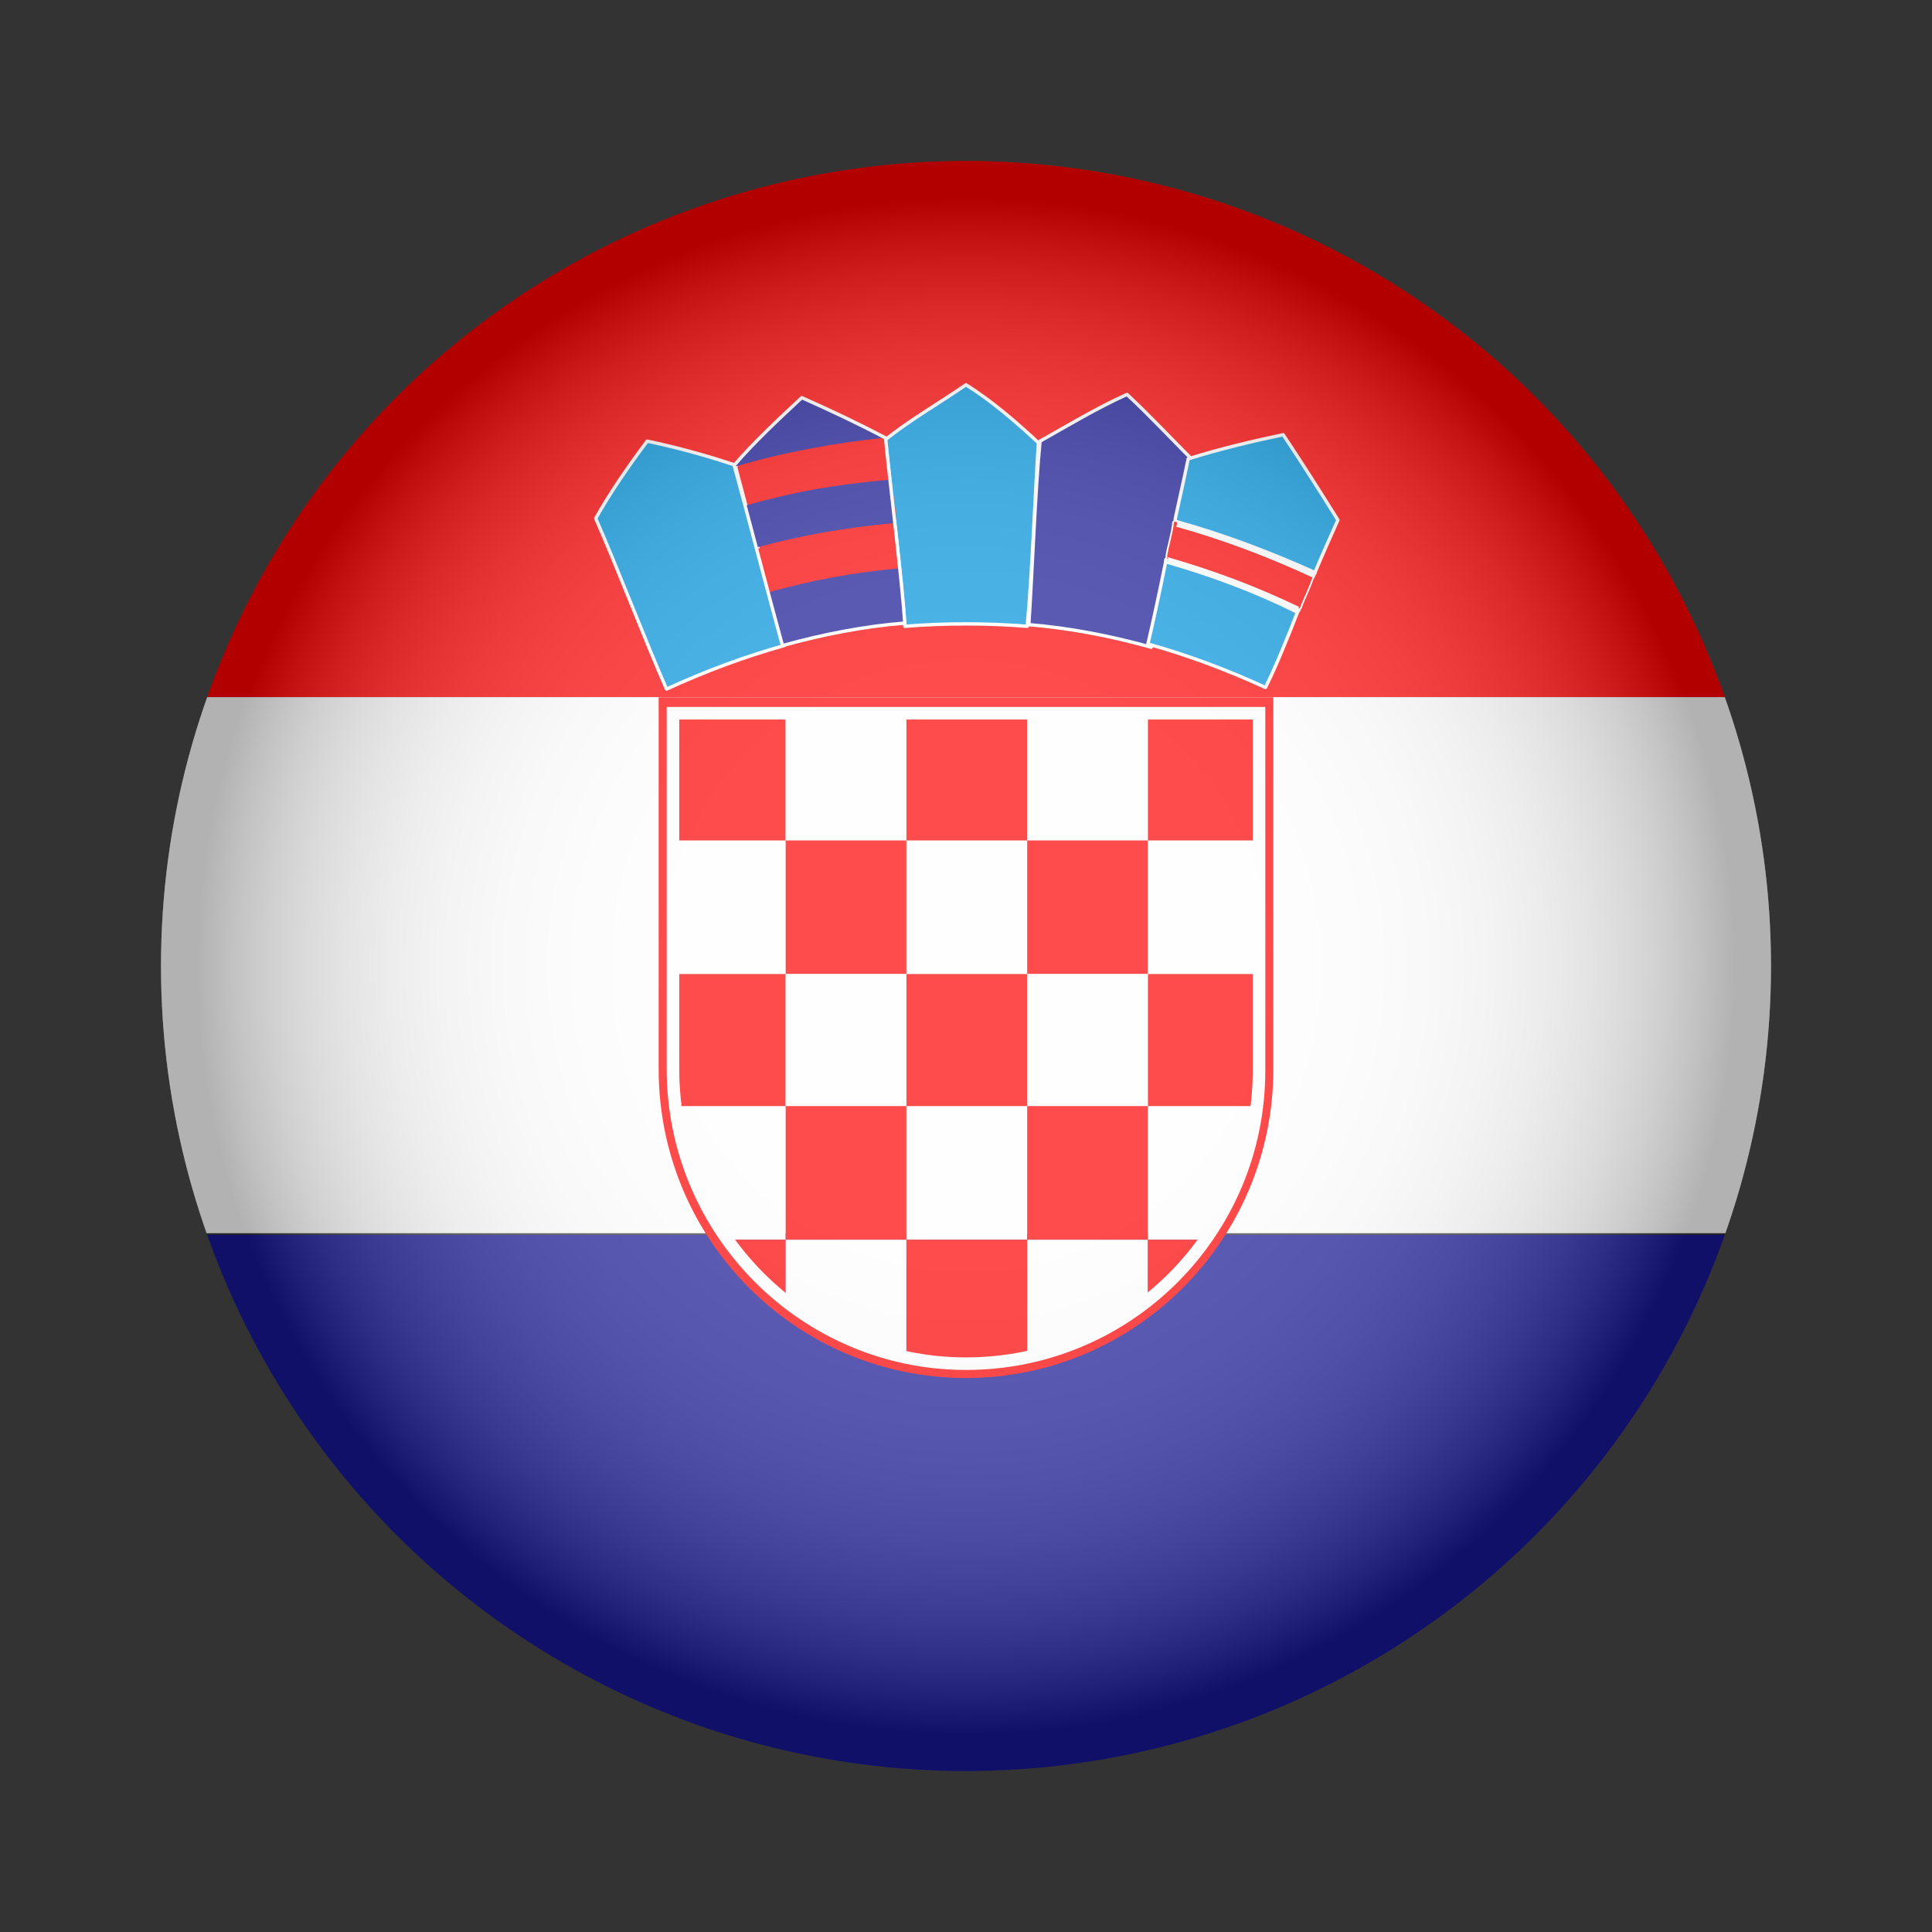 <?xml version="1.0" encoding="utf-8"?>
<!-- Generator: Adobe Illustrator 27.2.0, SVG Export Plug-In . SVG Version: 6.00 Build 0)  -->
<svg version="1.1" id="Layer_1" xmlns="http://www.w3.org/2000/svg" xmlns:xlink="http://www.w3.org/1999/xlink" x="0px" y="0px"
	 viewBox="0 0 120 120" style="enable-background:new 0 0 120 120;" xml:space="preserve">
<rect x="0" y="0" width="120" height="120" fill="#333333" stroke="none"/>
<style type="text/css">
	.st0{clip-path:url(#SVGID_00000173140075660249922430000015597556187759177367_);}
	.st1{fill:#FF0000;}
	.st2{fill:#FFFFFF;}
	.st3{fill:#171796;}
	.st4{fill:#0093DD;stroke:#FFFFFF;stroke-width:0.209;stroke-linecap:round;stroke-linejoin:round;stroke-miterlimit:10;}
	.st5{fill:#171796;stroke:#FFFFFF;stroke-width:0.209;stroke-linecap:round;stroke-linejoin:round;stroke-miterlimit:10;}
	.st6{fill:none;stroke:#FFFFFF;stroke-width:0.209;stroke-linecap:round;stroke-linejoin:round;stroke-miterlimit:10;}
	.st7{clip-path:url(#SVGID_00000160904405719910500020000000182302119795423627_);}
	.st8{fill:none;stroke:#FF0000;stroke-width:0.78;stroke-miterlimit:10;}
	.st9{fill:none;stroke:#FFFFFF;stroke-width:0.78;stroke-miterlimit:10;}
	
		.st10{opacity:0.3;clip-path:url(#SVGID_00000173140075660249922430000015597556187759177367_);fill:url(#SVGID_00000154425852965538101560000017284272730124546723_);}
</style>
<g>
	<defs>
		<circle id="SVGID_1_" cx="60" cy="60" r="50"/>
	</defs>
	<clipPath id="SVGID_00000111895719747118942640000007912941954035183525_">
		<use xlink:href="#SVGID_1_"  style="overflow:visible;"/>
	</clipPath>
	<g style="clip-path:url(#SVGID_00000111895719747118942640000007912941954035183525_);">
		<g>
			<rect x="-39.9" y="10" class="st1" width="199.8" height="33.3"/>
			<rect x="-39.9" y="43.3" class="st2" width="199.8" height="33.3"/>
			<rect x="-39.9" y="76.7" class="st3" width="199.8" height="33.3"/>
		</g>
		<g>
			<g>
				<path class="st4" d="M60,23.9c-1.6,1.1-3.5,2.2-5,3.4c0.3,3,1,8.6,1.2,11.6c2.5-0.2,5.1-0.2,7.6,0c0.3-3,0.5-8.5,0.7-11.4
					C63.1,26.2,61.6,24.9,60,23.9z"/>
				<path class="st5" d="M70,24.5c-1.8,0.8-3.8,2-5.4,2.9c-0.3,3-0.5,8.5-0.7,11.4c2.5,0.2,5.1,0.7,7.6,1.4
					c0.8-2.9,1.8-8.7,2.6-11.6C72.7,27.2,71.4,25.8,70,24.5z"/>
				<path class="st4" d="M83.1,32.3c-0.4,0.9-0.9,2-1.4,3.2c0,0.1-0.1,0.2-0.1,0.2c0,0.1-0.1,0.2-0.1,0.2c-0.2,0.6-0.5,1.2-0.7,1.7
					c0,0.1-0.1,0.2-0.1,0.2c0,0.1-0.1,0.2-0.1,0.2c-0.7,1.8-1.4,3.5-2,4.7c-2.4-1.1-4.8-2-7.3-2.7c0.3-1.3,0.7-3.1,1.1-5.1
					c0-0.1,0-0.2,0.1-0.2c0-0.1,0-0.2,0-0.2c0.1-0.6,0.3-1.2,0.4-1.9c0-0.1,0-0.2,0.1-0.2c0-0.1,0-0.2,0-0.2
					c0.3-1.4,0.6-2.7,0.8-3.7c1.9-0.6,4-1.1,5.9-1.5C80.9,28.8,82.1,30.7,83.1,32.3z"/>
				<path class="st4" d="M40.2,27.4c1.9,0.4,3.7,0.9,5.5,1.5c0.8,2.9,2.2,8.3,3,11.2c-2.5,0.7-4.9,1.6-7.3,2.7
					c-1.2-2.7-3.2-7.9-4.4-10.6C37.9,30.6,39,29,40.2,27.4z"/>
				<path class="st3" d="M54.9,27.2C54.9,27.2,54.9,27.2,54.9,27.2c-3,0.3-6.3,0.9-9.3,1.8c1.2-1.4,2.8-2.9,4.2-4.2
					C51.6,25.5,53.3,26.3,54.9,27.2z"/>
				<path class="st1" d="M55,27.2c0.1,0.8,0.6,4.2,0.7,5.1c-2.9,0.3-5.8,0.8-8.6,1.6c-0.2-0.8-1.1-4.1-1.3-4.9
					C48.6,28.2,51.9,27.5,55,27.2z"/>
				<path class="st3" d="M56.1,37.2C56,37.2,56,37.2,56.1,37.2l-0.2-2l-1.6-0.8c0,0-3.7,0-4,0c-0.2,0-2.6,2.1-2.6,2.1l0.5,2.1
					c0.1,0.5,0.3,1,0.4,1.5c2.5-0.7,5-1.1,7.6-1.4C56.1,38.3,56.1,37.7,56.1,37.2z"/>
				<path class="st3" d="M55.2,29.8c0.1,0.9,0.2,1.8,0.3,2.7c-3.1,0.3-5.5,0.7-8.5,1.5c-0.2-0.9-0.5-1.7-0.7-2.6
					C49.5,30.5,51.9,30.1,55.2,29.8z"/>
				<path class="st1" d="M55.5,32.5c0.1,0.9,0.2,1.8,0.3,2.8c-3,0.3-5.2,0.7-8.1,1.5c-0.2-0.9-0.5-1.8-0.7-2.7
					C50.1,33.2,52.4,32.8,55.5,32.5z"/>
				<path class="st6" d="M55,27.2c0.3,3,1,8.6,1.2,11.5c-2.5,0.2-5.1,0.7-7.6,1.4c-0.8-2.9-2.2-8.3-3-11.2c1.2-1.4,2.8-2.9,4.2-4.2
					C51.6,25.5,53.3,26.3,55,27.2C54.9,27.2,54.9,27.2,55,27.2z"/>
				<g>
					<path class="st1" d="M81.6,35.7c0,0.1-0.1,0.2-0.1,0.2c-0.2,0.6-0.5,1.2-0.7,1.7c0,0.1-0.1,0.2-0.1,0.2
						c-2.7-1.3-5.4-2.3-8.2-3.1c0-0.1,0-0.2,0-0.2c0.1-0.6,0.3-1.2,0.4-1.9c0-0.1,0-0.2,0.1-0.2C76,33.3,78.8,34.4,81.6,35.7z"/>
					<path class="st2" d="M73.1,32.3c0,0.1,0,0.2,0,0.2c0,0.1,0,0.2-0.1,0.2c2.9,0.8,5.8,1.9,8.6,3.2c0-0.1,0.1-0.2,0.1-0.2
						c0-0.1,0.1-0.2,0.1-0.2C78.9,34.2,76,33.1,73.1,32.3z M72.5,34.8c0,0.1,0,0.2-0.1,0.2c2.8,0.8,5.5,1.8,8.1,3.1
						c0-0.1,0.1-0.2,0.1-0.2c0-0.1,0.1-0.2,0.1-0.2c-2.7-1.3-5.4-2.3-8.2-3.1C72.6,34.7,72.6,34.8,72.5,34.8z"/>
				</g>
			</g>
			<g>
				<defs>
					<path id="SVGID_00000106826330277708809830000015812000047736451730_" d="M60,85.2c-10.3,0-18.7-8.4-18.7-18.7V44h37.4v22.5
						C78.7,76.9,70.3,85.2,60,85.2z"/>
				</defs>
				<clipPath id="SVGID_00000174570851773479332190000000482684538809788045_">
					<use xlink:href="#SVGID_00000106826330277708809830000015812000047736451730_"  style="overflow:visible;"/>
				</clipPath>
				<g style="clip-path:url(#SVGID_00000174570851773479332190000000482684538809788045_);">
					<rect x="41.3" y="44" class="st1" width="7.5" height="8.3"/>
					<rect x="48.8" y="44" class="st2" width="7.5" height="8.3"/>
					<rect x="56.3" y="44" class="st1" width="7.5" height="8.3"/>
					<rect x="63.8" y="44" class="st2" width="7.5" height="8.3"/>
					<rect x="71.3" y="44" class="st1" width="7.5" height="8.3"/>
					<rect x="41.3" y="52.2" class="st2" width="7.5" height="8.3"/>
					<rect x="48.8" y="52.2" class="st1" width="7.5" height="8.3"/>
					<rect x="56.3" y="52.2" class="st2" width="7.5" height="8.3"/>
					<rect x="63.8" y="52.2" class="st1" width="7.5" height="8.3"/>
					<rect x="71.3" y="52.2" class="st2" width="7.5" height="8.3"/>
					<rect x="41.3" y="60.5" class="st1" width="7.5" height="8.3"/>
					<rect x="48.8" y="60.5" class="st2" width="7.5" height="8.3"/>
					<rect x="56.3" y="60.5" class="st1" width="7.5" height="8.3"/>
					<rect x="63.8" y="60.5" class="st2" width="7.5" height="8.3"/>
					<rect x="71.3" y="60.5" class="st1" width="7.5" height="8.3"/>
					<rect x="41.3" y="68.7" class="st2" width="7.5" height="8.3"/>
					<rect x="48.8" y="68.7" class="st1" width="7.5" height="8.3"/>
					<rect x="56.3" y="68.7" class="st2" width="7.5" height="8.3"/>
					<rect x="63.8" y="68.7" class="st1" width="7.5" height="8.3"/>
					<rect x="71.3" y="68.7" class="st2" width="7.5" height="8.3"/>
					<rect x="41.3" y="77" class="st1" width="7.5" height="8.3"/>
					<rect x="48.8" y="77" class="st2" width="7.5" height="8.3"/>
					<rect x="56.3" y="77" class="st1" width="7.5" height="8.3"/>
					<rect x="63.8" y="77" class="st2" width="7.5" height="8.3"/>
					<rect x="71.3" y="77" class="st1" width="7.5" height="8.3"/>
				</g>
			</g>
			<path class="st8" d="M60,85.2c-10.3,0-18.7-8.4-18.7-18.8V43.7h37.4v22.7C78.7,76.8,70.3,85.2,60,85.2z"/>
			<path class="st9" d="M60,84.7c-10,0-18.2-8.2-18.2-18.3V44.3h36.4v22.2C78.2,76.5,70.1,84.7,60,84.7z"/>
		</g>
	</g>
	
		<radialGradient id="SVGID_00000008109887477287797710000006028030657705260928_" cx="60" cy="60" r="49.953" gradientUnits="userSpaceOnUse">
		<stop  offset="0" style="stop-color:#FFFFFF"/>
		<stop  offset="0.356" style="stop-color:#FDFDFD"/>
		<stop  offset="0.484" style="stop-color:#F6F6F6"/>
		<stop  offset="0.576" style="stop-color:#EBEBEB"/>
		<stop  offset="0.65" style="stop-color:#DADADA"/>
		<stop  offset="0.713" style="stop-color:#C4C4C4"/>
		<stop  offset="0.769" style="stop-color:#A8A8A8"/>
		<stop  offset="0.82" style="stop-color:#888888"/>
		<stop  offset="0.867" style="stop-color:#626262"/>
		<stop  offset="0.91" style="stop-color:#373737"/>
		<stop  offset="0.949" style="stop-color:#090909"/>
		<stop  offset="0.956" style="stop-color:#000000"/>
	</radialGradient>
	
		<circle style="opacity:0.3;clip-path:url(#SVGID_00000111895719747118942640000007912941954035183525_);fill:url(#SVGID_00000008109887477287797710000006028030657705260928_);" cx="60" cy="60" r="50"/>
</g>
</svg>
